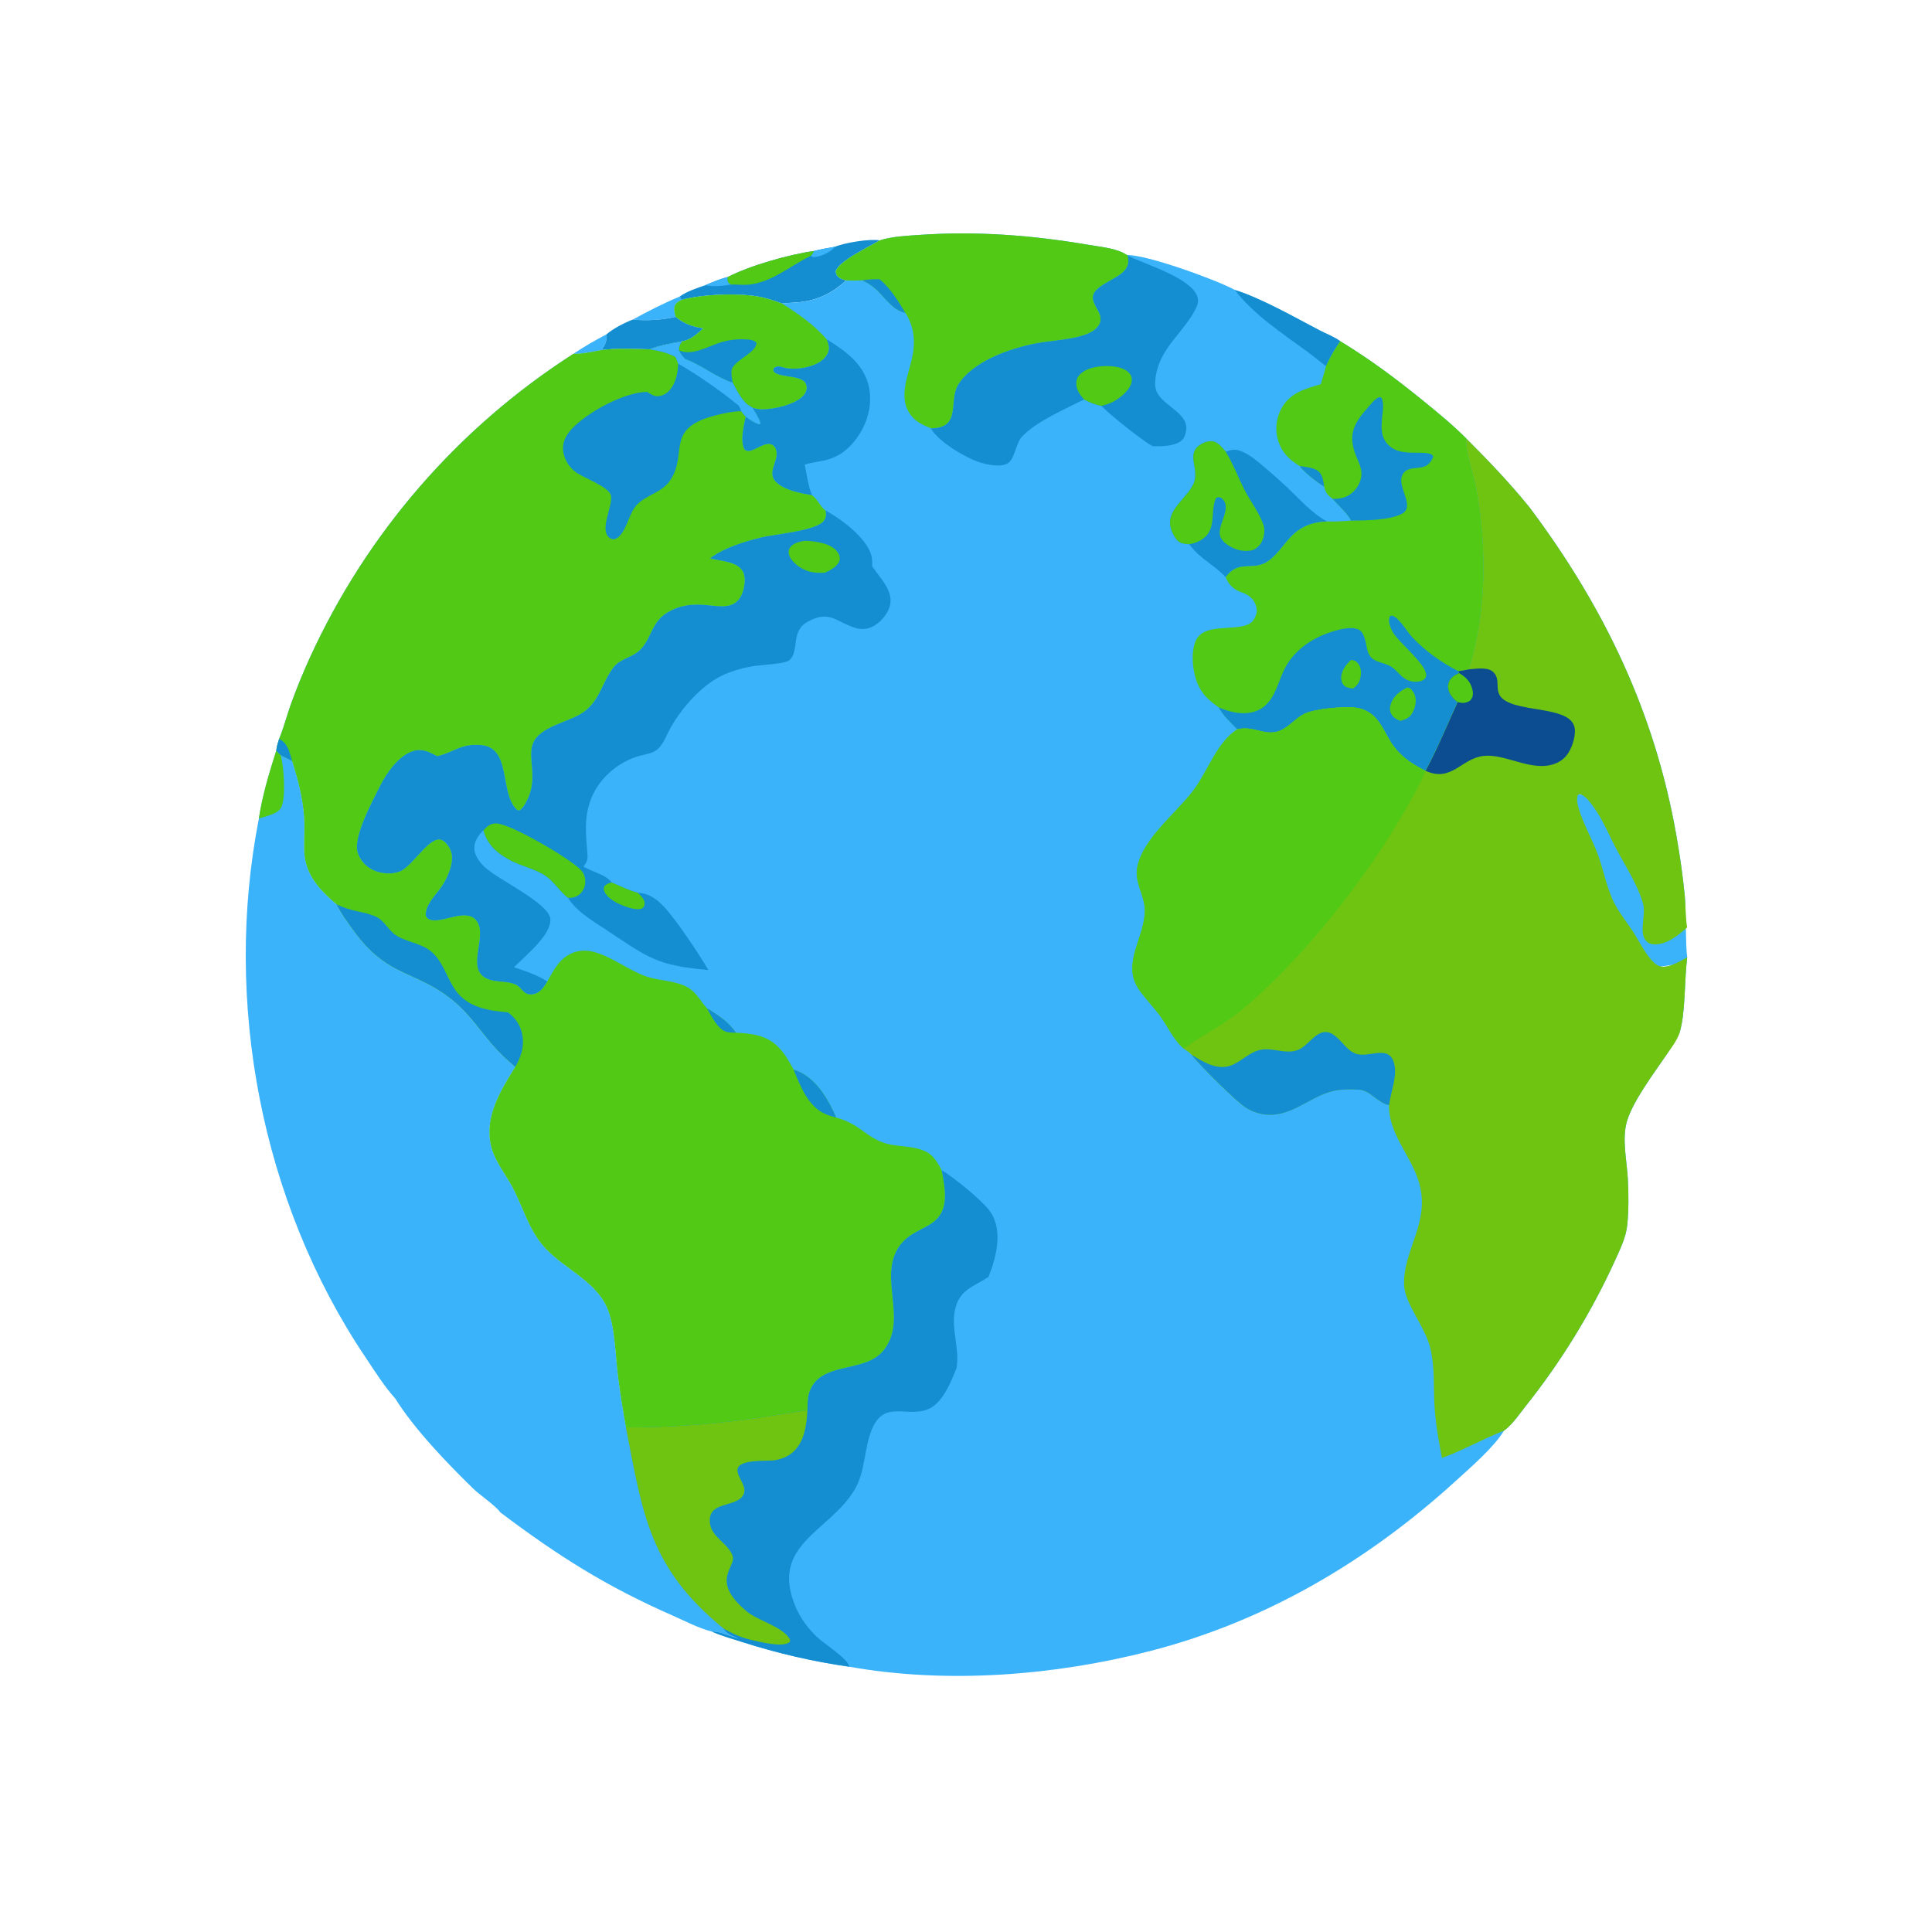 <svg width="80" height="80" viewBox="0 0 80 80" fill="none" xmlns="http://www.w3.org/2000/svg">
<path d="M25.116 13.842C25.137 14.126 25.063 14.253 24.919 14.494C24.538 14.559 24.133 14.66 23.746 14.649C24.187 14.353 24.647 14.091 25.116 13.842Z" fill="#3AB3FA"/>
<path d="M28.155 12.275L28.218 12.419C28.089 12.49 27.966 12.555 27.93 12.712C27.902 12.835 27.939 13.003 27.981 13.119C27.458 13.246 26.74 13.292 26.207 13.23C26.848 12.88 27.48 12.556 28.155 12.275Z" fill="#3AB3FA"/>
<path d="M27.979 13.119C28.337 13.41 28.674 13.527 29.125 13.593C28.865 13.831 28.604 14.079 28.24 14.136C27.808 14.217 27.304 14.303 26.898 14.464C26.244 14.453 25.567 14.411 24.918 14.494C25.062 14.253 25.136 14.126 25.115 13.842C25.403 13.596 25.852 13.368 26.206 13.23C26.738 13.292 27.456 13.246 27.979 13.119Z" fill="#148ED1"/>
<path d="M34.571 10.219C34.959 10.053 36.025 9.877 36.428 9.952C36 10.214 34.742 10.8 34.604 11.234C34.622 11.341 34.634 11.402 34.72 11.475C34.808 11.549 34.934 11.584 35.042 11.614C34.433 12.147 33.886 12.429 33.074 12.516C32.847 12.54 32.613 12.537 32.388 12.57C32.048 12.445 31.714 12.332 31.355 12.273C30.463 12.128 29.079 12.187 28.215 12.419L28.152 12.275C28.41 12.079 28.893 11.913 29.206 11.81C29.502 11.682 29.817 11.547 30.13 11.474C31.047 10.996 32.683 10.536 33.713 10.391C33.992 10.314 34.286 10.272 34.571 10.219Z" fill="#148ED1"/>
<path d="M34.572 10.219C34.428 10.428 33.977 10.631 33.726 10.645C33.653 10.649 33.64 10.636 33.59 10.588L33.715 10.392C33.993 10.314 34.288 10.272 34.572 10.219Z" fill="#3AB3FA"/>
<path d="M29.207 11.81C29.502 11.683 29.817 11.548 30.13 11.475C30.128 11.578 30.107 11.646 30.187 11.726C30.206 11.746 30.242 11.767 30.266 11.782C29.958 11.841 29.514 11.878 29.207 11.81Z" fill="#3AB3FA"/>
<path d="M33.712 10.392L33.587 10.588L33.524 10.619C32.695 11.027 31.947 11.695 31 11.786C30.752 11.81 30.51 11.774 30.264 11.782C30.24 11.767 30.205 11.746 30.185 11.726C30.106 11.646 30.127 11.578 30.129 11.475C31.047 10.996 32.682 10.537 33.712 10.392Z" fill="#52C915"/>
<path d="M11.441 31.083L11.625 31.274C11.784 31.354 11.944 31.432 12.101 31.516C12.336 32.281 12.541 33.039 12.594 33.841C12.625 34.305 12.585 34.767 12.598 35.231C12.625 36.201 13.232 36.851 13.932 37.442C14.118 37.823 14.381 38.172 14.627 38.516C16.084 40.547 17.247 40.134 18.854 41.511C19.437 42.011 19.87 42.65 20.366 43.231C20.66 43.576 20.989 43.885 21.335 44.177C20.733 45.154 20.06 46.218 20.327 47.42C20.469 48.063 20.903 48.568 21.209 49.136C21.647 49.949 21.848 50.797 22.448 51.532C23.233 52.494 24.614 52.967 25.134 54.139C25.471 54.898 25.484 56.133 25.59 56.978C25.682 57.688 25.792 58.396 25.921 59.102C26.629 62.733 26.887 64.92 29.967 67.436C29.978 67.456 29.988 67.476 30 67.495C30.112 67.675 30.374 67.762 30.566 67.827C30.567 67.827 30.567 67.827 30.567 67.827L30.532 67.784L30.541 67.831C30.215 67.757 29.811 67.546 29.485 67.562C28.941 67.427 28.378 67.127 27.862 66.901C25.093 65.686 23.116 64.431 20.715 62.623C20.55 62.369 19.863 61.902 19.598 61.644C18.523 60.596 17.16 59.182 16.367 57.91C15.911 57.406 15.511 56.765 15.132 56.2C10.817 49.78 9.234 41.467 10.721 33.889C10.863 32.945 11.153 31.992 11.441 31.083Z" fill="#3AB3FA"/>
<path d="M11.439 31.083L11.623 31.274C11.755 31.724 11.845 33.008 11.649 33.423C11.512 33.711 10.999 33.802 10.719 33.889C10.86 32.945 11.151 31.992 11.439 31.083Z" fill="#52C915"/>
<path d="M36.431 9.952C36.948 9.788 37.545 9.764 38.087 9.726C40.426 9.565 42.711 9.737 45.018 10.129C45.486 10.209 46.103 10.263 46.527 10.478C46.576 10.503 46.623 10.532 46.67 10.561C47.472 10.54 50.369 11.585 51.129 12.005C52.199 12.337 53.621 13.143 54.635 13.676C54.908 13.819 55.251 13.947 55.495 14.127C56.733 14.879 57.828 15.697 58.949 16.61C59.559 17.107 60.163 17.601 60.718 18.159C61.632 19.072 62.526 20.007 63.339 21.013C66.427 25.131 68.535 29.529 69.421 34.623C69.567 35.443 69.682 36.269 69.765 37.098C69.806 37.53 69.795 39.217 69.864 39.645C69.49 39.979 68.845 40.052 68.308 40.005C68.183 39.994 67.727 39.29 67.646 39.193C67.363 38.853 66.621 38.434 66.5 38C66.272 37.18 65.892 35.755 65.5 35C65.256 34.531 65.287 33.445 65 33C64.859 32.781 65.7 32.956 65.439 32.888C65.379 32.872 65.393 32.885 65.334 32.929C65.278 33.115 65.326 33.322 65.382 33.503C65.578 34.139 65.917 34.726 66.152 35.346C66.408 36.02 66.533 36.8 66.868 37.434C67.09 37.853 67.39 38.217 67.646 38.614C67.869 38.959 68.049 39.338 68.308 39.659C68.419 39.796 68.547 39.948 68.72 40.005C69.07 40.12 69.565 39.8 69.864 39.645C69.747 40.546 69.798 41.956 69.552 42.755C69.389 43.07 69.19 43.405 68.99 43.699C68.482 44.449 67.627 45.577 67.374 46.417C67.151 47.153 67.367 48.06 67.407 48.818C67.44 49.441 67.443 50.091 67.384 50.712C67.334 51.24 67.076 51.748 66.861 52.227C66.615 52.763 66.353 53.292 66.075 53.813C65.797 54.334 65.503 54.846 65.194 55.349C64.884 55.852 64.56 56.345 64.221 56.829C63.881 57.312 63.527 57.784 63.159 58.246C62.914 58.558 62.658 58.938 62.348 59.187C62.324 59.206 62.3 59.224 62.275 59.242C61.881 59.91 60.871 60.784 60.28 61.322C56.652 64.628 52.428 67.125 47.65 68.359C43.686 69.383 39.22 69.738 35.172 69.016C34.42 68.908 33.674 68.769 32.934 68.598C32.193 68.427 31.461 68.225 30.738 67.993C30.319 67.861 29.886 67.74 29.485 67.562C29.811 67.545 30.215 67.757 30.541 67.831L30.532 67.784L30.567 67.827C30.375 67.762 30.112 67.675 30 67.495C29.988 67.476 29.978 67.456 29.967 67.436C26.887 64.92 26.629 62.733 25.921 59.101C25.792 58.396 25.682 57.688 25.59 56.977C25.484 56.133 25.471 54.898 25.134 54.139C24.614 52.967 23.233 52.494 22.448 51.532C21.848 50.797 21.647 49.949 21.209 49.136C20.903 48.568 20.469 48.063 20.327 47.419C20.06 46.218 20.733 45.154 21.335 44.177C20.989 43.885 20.66 43.576 20.366 43.231C19.87 42.65 19.437 42.011 18.854 41.511C17.247 40.134 16.084 40.547 14.627 38.516C14.381 38.172 14.118 37.823 13.932 37.442C13.232 36.851 12.625 36.201 12.598 35.23C12.585 34.767 12.625 34.305 12.594 33.841C12.541 33.038 12.336 32.281 12.101 31.516C11.944 31.432 11.784 31.354 11.625 31.273L11.441 31.083C11.458 30.909 11.506 30.759 11.559 30.593C11.744 30.146 11.871 29.657 12.031 29.198C12.272 28.529 12.541 27.87 12.837 27.222C12.91 27.062 12.984 26.903 13.06 26.744C13.136 26.586 13.213 26.428 13.292 26.271C13.371 26.114 13.451 25.957 13.533 25.801C13.614 25.646 13.697 25.491 13.781 25.336C13.865 25.182 13.951 25.029 14.038 24.876C14.125 24.723 14.214 24.571 14.303 24.42C14.393 24.269 14.484 24.119 14.577 23.969C14.669 23.819 14.763 23.671 14.858 23.523C14.953 23.375 15.049 23.228 15.147 23.082C15.245 22.936 15.344 22.791 15.444 22.646C15.545 22.502 15.646 22.358 15.749 22.216C15.852 22.073 15.956 21.932 16.062 21.791C16.167 21.65 16.274 21.511 16.382 21.372C16.489 21.233 16.599 21.095 16.709 20.958C16.819 20.822 16.931 20.686 17.044 20.551C17.157 20.416 17.271 20.282 17.386 20.15C17.501 20.017 17.617 19.885 17.735 19.754C17.853 19.624 17.971 19.494 18.091 19.365C18.211 19.237 18.332 19.109 18.454 18.983C18.576 18.857 18.7 18.731 18.824 18.607C18.949 18.483 19.074 18.36 19.201 18.238C19.327 18.116 19.455 17.995 19.584 17.875C19.713 17.756 19.842 17.637 19.973 17.52C20.104 17.402 20.236 17.286 20.369 17.171C20.502 17.056 20.636 16.942 20.771 16.83C20.906 16.717 21.042 16.606 21.179 16.496C21.316 16.386 21.454 16.277 21.593 16.169C21.732 16.061 21.872 15.955 22.013 15.85C22.154 15.744 22.295 15.64 22.438 15.538C22.581 15.435 22.724 15.334 22.869 15.234C23.013 15.133 23.159 15.035 23.305 14.937C23.451 14.84 23.598 14.744 23.747 14.649C24.133 14.66 24.539 14.559 24.919 14.494C25.568 14.411 26.246 14.453 26.899 14.464C27.305 14.303 27.809 14.216 28.241 14.136C28.605 14.079 28.866 13.831 29.126 13.593C28.675 13.527 28.338 13.41 27.98 13.119C27.939 13.002 27.902 12.834 27.93 12.712C27.966 12.554 28.089 12.49 28.218 12.419C29.082 12.187 30.465 12.128 31.357 12.273C31.717 12.332 32.05 12.445 32.39 12.57C32.615 12.537 32.849 12.54 33.076 12.516C33.888 12.429 34.435 12.147 35.045 11.614C34.936 11.584 34.811 11.549 34.722 11.475C34.636 11.402 34.624 11.341 34.606 11.234C34.744 10.8 36.002 10.214 36.431 9.952Z" fill="#3AB3FA"/>
<path d="M51.129 12.005C52.198 12.337 53.62 13.143 54.635 13.676C54.907 13.819 55.25 13.947 55.495 14.127C55.27 14.456 55.066 14.796 54.907 15.162C54.638 14.962 54.382 14.745 54.112 14.547C53.083 13.792 51.914 13.03 51.129 12.005Z" fill="#148ED1"/>
<path d="M34.227 14.047C34.967 14.503 35.743 15.049 35.962 15.944C36.131 16.636 35.971 17.369 35.595 17.966C35.259 18.502 34.793 18.919 34.166 19.057C33.887 19.119 33.593 19.152 33.32 19.238C33.412 19.668 33.456 20.103 33.629 20.509C33.155 20.425 32.472 20.307 32.121 19.95C31.763 19.585 32.181 19.155 32.156 18.749C32.149 18.635 32.1 18.508 32.005 18.439C31.739 18.244 31.316 18.63 31.044 18.671C30.933 18.688 30.912 18.67 30.825 18.612C30.631 18.246 30.799 17.642 30.872 17.248C31.056 17.374 31.231 17.52 31.452 17.569L31.49 17.524C31.425 17.293 31.273 17.096 31.158 16.885C31.285 16.916 31.413 16.948 31.544 16.948C32.041 16.95 32.911 16.759 33.261 16.384C33.358 16.279 33.419 16.14 33.398 15.994C33.329 15.499 32.384 15.678 32.055 15.41C32.016 15.328 32.012 15.331 32.038 15.245C32.105 15.201 32.139 15.174 32.224 15.172C32.342 15.169 32.459 15.227 32.576 15.245C32.901 15.296 33.279 15.25 33.59 15.148C33.863 15.058 34.147 14.904 34.271 14.63C34.369 14.414 34.31 14.257 34.227 14.047Z" fill="#148ED1"/>
<path d="M28.215 12.419C29.079 12.188 30.462 12.128 31.355 12.274C31.714 12.332 32.047 12.446 32.388 12.571C33.068 13.007 33.69 13.432 34.226 14.047C34.309 14.257 34.368 14.414 34.27 14.63C34.146 14.904 33.862 15.058 33.589 15.148C33.278 15.25 32.9 15.296 32.575 15.245C32.459 15.227 32.341 15.169 32.223 15.172C32.138 15.174 32.104 15.201 32.037 15.246C32.011 15.332 32.015 15.328 32.054 15.41C32.383 15.678 33.328 15.499 33.397 15.994C33.418 16.14 33.357 16.279 33.26 16.384C32.91 16.759 32.04 16.95 31.543 16.948C31.412 16.948 31.284 16.916 31.157 16.885L30.92 16.735C30.651 16.467 30.509 16.189 30.344 15.851C29.643 15.623 29.062 15.123 28.384 14.873C28.255 14.771 28.184 14.643 28.105 14.503L28.109 14.461C28.123 14.313 28.147 14.254 28.238 14.136C28.603 14.079 28.863 13.831 29.124 13.593C28.672 13.527 28.336 13.41 27.978 13.119C27.937 13.002 27.9 12.835 27.928 12.712C27.963 12.555 28.087 12.49 28.215 12.419Z" fill="#52C915"/>
<path d="M28.105 14.503C28.119 14.508 28.132 14.514 28.145 14.52C28.702 14.743 29.343 14.319 29.881 14.166C30.218 14.071 30.549 14.031 30.899 14.055C31.061 14.066 31.221 14.072 31.328 14.203C31.303 14.425 31.097 14.568 30.931 14.7C30.735 14.856 30.315 15.089 30.289 15.36C30.274 15.527 30.309 15.689 30.345 15.851C29.643 15.623 29.063 15.123 28.384 14.873C28.256 14.771 28.184 14.643 28.105 14.503Z" fill="#148ED1"/>
<path d="M49.242 22.535C49.068 22.519 48.898 22.516 48.766 22.388C48.665 22.291 48.589 22.145 48.534 22.018C48.137 21.112 49.256 20.634 49.465 19.908C49.559 19.579 49.414 19.249 49.413 18.919C49.412 18.764 49.468 18.614 49.581 18.506C49.719 18.374 49.968 18.257 50.161 18.268C50.423 18.284 50.597 18.522 50.754 18.704C51.015 18.606 51.18 18.588 51.441 18.701C51.766 18.842 52.038 19.079 52.307 19.304C52.65 19.59 52.985 19.886 53.311 20.191C53.825 20.678 54.32 21.257 54.952 21.591C54.336 21.613 53.855 21.798 53.425 22.255C53.11 22.591 52.81 23.081 52.401 23.301C51.806 23.621 51.272 23.185 50.752 23.898C50.287 23.392 49.68 23.139 49.242 22.535Z" fill="#148ED1"/>
<path d="M49.242 22.535C49.068 22.519 48.898 22.516 48.766 22.388C48.665 22.291 48.589 22.145 48.534 22.018C48.137 21.112 49.256 20.634 49.465 19.908C49.559 19.579 49.414 19.249 49.413 18.919C49.412 18.764 49.468 18.614 49.581 18.506C49.719 18.374 49.968 18.257 50.161 18.268C50.423 18.284 50.597 18.522 50.754 18.704C51.066 19.208 51.273 19.779 51.545 20.306C51.784 20.767 52.156 21.252 52.319 21.741C52.371 21.896 52.361 22.084 52.32 22.24C52.264 22.456 52.137 22.645 51.937 22.75C51.739 22.854 51.356 22.814 51.156 22.733C50.925 22.639 50.639 22.477 50.538 22.238C50.337 21.76 51.103 21.016 50.554 20.605C50.445 20.585 50.442 20.575 50.347 20.631C50.07 21.264 50.471 22.072 49.545 22.454C49.446 22.494 49.347 22.517 49.242 22.535Z" fill="#52C915"/>
<path d="M46.686 10.581L46.729 10.602C47.45 10.958 49.275 11.492 49.569 12.256C49.643 12.448 49.603 12.605 49.514 12.783C49.023 13.762 48.038 14.396 47.86 15.57C47.832 15.754 47.809 15.968 47.869 16.148C48.114 16.878 49.497 17.131 49.028 18.11C48.95 18.273 48.761 18.359 48.595 18.404C48.315 18.48 48.005 18.487 47.717 18.473C47.268 18.217 45.984 17.196 45.606 16.808C45.34 16.75 45.123 16.671 44.887 16.539C44.11 16.94 42.878 17.459 42.301 18.103C42.065 18.366 42.016 19 41.736 19.178C41.448 19.361 40.884 19.247 40.572 19.146C39.965 18.95 38.857 18.29 38.543 17.735C38.683 17.736 38.809 17.721 38.944 17.682C39.702 17.458 39.313 16.526 39.667 15.941C40.26 14.959 41.824 14.421 42.885 14.218C43.442 14.112 44.02 14.086 44.571 13.959C44.899 13.884 45.329 13.754 45.506 13.444C45.729 13.056 45.304 12.742 45.253 12.385C45.171 11.807 46.337 11.583 46.621 11.121C46.735 10.936 46.74 10.785 46.686 10.581Z" fill="#148ED1"/>
<path d="M44.888 16.539C44.709 16.335 44.55 16.124 44.568 15.837C44.578 15.676 44.658 15.547 44.782 15.447C45.12 15.172 45.702 15.123 46.125 15.177C46.357 15.206 46.644 15.284 46.788 15.485C46.864 15.589 46.883 15.716 46.853 15.84C46.781 16.148 46.409 16.456 46.148 16.606C45.977 16.704 45.797 16.757 45.608 16.808C45.342 16.75 45.124 16.671 44.888 16.539Z" fill="#52C915"/>
<path d="M36.43 9.952C36.947 9.788 37.544 9.764 38.086 9.726C40.425 9.565 42.71 9.737 45.017 10.129C45.486 10.209 46.102 10.263 46.526 10.478C46.575 10.503 46.622 10.532 46.669 10.561L46.688 10.58C46.741 10.785 46.737 10.936 46.623 11.121C46.338 11.583 45.173 11.807 45.255 12.384C45.306 12.742 45.73 13.056 45.508 13.444C45.33 13.754 44.9 13.883 44.572 13.959C44.021 14.086 43.443 14.112 42.887 14.218C41.826 14.421 40.262 14.959 39.668 15.941C39.315 16.526 39.703 17.458 38.945 17.682C38.811 17.721 38.684 17.736 38.544 17.735C38.18 17.583 37.871 17.445 37.65 17.097C37.213 16.414 37.607 15.54 37.767 14.823C37.913 14.17 37.86 13.531 37.492 12.957C36.923 12.835 36.616 12.257 36.19 11.905C36.043 11.784 35.874 11.695 35.708 11.605C35.484 11.622 35.267 11.62 35.044 11.614C34.935 11.584 34.81 11.549 34.721 11.475C34.635 11.402 34.623 11.341 34.605 11.234C34.743 10.8 36.001 10.214 36.43 9.952Z" fill="#52C915"/>
<path d="M35.707 11.605C35.948 11.571 36.177 11.56 36.42 11.562C36.879 11.939 37.183 12.458 37.492 12.957C36.922 12.835 36.616 12.257 36.189 11.905C36.043 11.784 35.873 11.696 35.707 11.605Z" fill="#148ED1"/>
<path d="M38.983 48.444C39.483 48.748 40.615 49.661 40.955 50.108C40.991 50.155 41.024 50.203 41.054 50.253C41.085 50.303 41.113 50.355 41.138 50.408C41.162 50.461 41.184 50.516 41.203 50.571C41.222 50.626 41.238 50.683 41.251 50.74C41.411 51.435 41.187 52.229 40.931 52.874C40.921 52.881 40.91 52.888 40.9 52.895C40.279 53.298 39.721 53.406 39.543 54.246C39.375 55.044 39.746 55.841 39.608 56.649C39.387 57.201 39.041 58.084 38.457 58.34C37.569 58.728 36.623 57.943 36.107 59.176C35.766 59.989 35.846 60.922 35.38 61.698C34.333 63.439 31.843 63.962 32.952 66.554C33.147 67.009 33.452 67.415 33.804 67.761C34.1 68.053 35.1 68.664 35.17 69.016C34.417 68.908 33.671 68.769 32.931 68.598C32.191 68.427 31.459 68.225 30.735 67.993C30.317 67.861 29.883 67.74 29.482 67.562C29.808 67.546 30.212 67.757 30.538 67.831L30.529 67.784L30.564 67.827C30.564 67.827 30.564 67.827 30.564 67.827C30.371 67.762 30.109 67.676 29.998 67.495C29.986 67.476 29.976 67.456 29.964 67.436C26.884 64.92 26.626 62.733 25.918 59.102C27.568 59.116 29.27 58.99 30.905 58.778C31.751 58.667 32.59 58.513 33.434 58.392L33.434 58.336C33.435 58.089 33.441 57.825 33.529 57.592C33.559 57.515 33.596 57.441 33.639 57.371C34.242 56.413 35.847 56.808 36.569 55.931C37.561 54.726 36.475 53.09 37.101 51.828C37.567 50.889 38.497 50.961 38.927 50.299C39.259 49.788 39.096 49 38.983 48.444Z" fill="#148ED1"/>
<path d="M25.918 59.102C27.568 59.116 29.27 58.99 30.905 58.777C31.751 58.667 32.59 58.513 33.434 58.392C33.397 59.01 33.317 59.711 32.816 60.145C32.609 60.325 32.346 60.422 32.078 60.465C31.761 60.517 30.533 60.398 30.537 60.88C30.541 61.234 31.033 61.618 30.723 61.982C30.359 62.411 29.343 62.192 29.39 63.012C29.427 63.653 30.142 63.88 30.335 64.423C30.506 64.902 29.368 65.42 30.912 66.719C31.395 67.125 32.471 67.37 32.717 67.907C32.706 67.976 32.722 67.974 32.674 68.01C32.389 68.222 31.473 67.988 31.15 67.916C30.706 67.817 30.358 67.657 29.964 67.436C26.884 64.92 26.626 62.733 25.918 59.102Z" fill="#6FC412"/>
<path d="M34.181 21.136C34.812 21.474 35.883 22.271 36.078 22.991C36.12 23.142 36.12 23.294 36.113 23.45C36.419 23.904 36.97 24.425 36.863 25.02C36.801 25.366 36.515 25.712 36.224 25.895C35.99 26.042 35.725 26.084 35.458 26.011C34.665 25.794 34.376 25.232 33.454 25.737C33.204 25.874 33.066 26.062 32.995 26.339C32.92 26.63 32.94 27.18 32.658 27.358C32.439 27.496 31.465 27.533 31.144 27.591C30.717 27.668 30.263 27.791 29.875 27.985C29.017 28.412 28.248 29.296 27.778 30.116C27.621 30.391 27.489 30.776 27.259 30.997C27.032 31.217 26.678 31.232 26.39 31.324C25.545 31.594 24.799 32.248 24.475 33.077C24.166 33.868 24.267 34.597 24.328 35.416C24.351 35.722 24.157 35.828 24.176 35.894C24.503 36.087 25.116 36.228 25.329 36.544C25.671 36.683 26.051 36.876 26.405 36.969C26.864 36.986 27.191 37.221 27.495 37.547C28.011 38.1 28.928 39.478 29.332 40.166C27.173 39.973 26.853 39.664 25.091 38.495C24.596 38.166 24.059 37.859 23.675 37.395C23.616 37.324 23.565 37.255 23.519 37.175C23.173 36.907 22.929 36.487 22.576 36.255C22.122 35.956 21.527 35.854 21.043 35.574C20.541 35.284 20.175 34.958 20.021 34.378C19.831 34.549 19.645 34.828 19.64 35.093C19.635 35.4 19.836 35.67 20.043 35.878C20.569 36.403 22.768 37.405 22.79 38.069C22.808 38.619 22.096 39.268 21.738 39.617C21.587 39.763 21.435 39.909 21.282 40.053C21.748 40.209 22.251 40.367 22.662 40.642C22.561 40.818 22.444 40.998 22.264 41.102C22.148 41.17 21.999 41.197 21.867 41.165C21.651 41.113 21.554 40.856 21.34 40.763C21.016 40.623 20.622 40.677 20.285 40.572C19.201 40.235 20.184 38.856 19.765 38.178C19.364 37.526 18.293 38.276 17.795 38.079C17.687 38.036 17.677 38.007 17.627 37.908C17.609 37.478 18.005 37.095 18.242 36.77C18.504 36.411 18.788 35.791 18.698 35.343C18.661 35.155 18.491 34.877 18.311 34.792C17.799 34.549 17.099 35.886 16.541 36.092C16.196 36.219 15.774 36.179 15.443 36.026C15.145 35.889 14.9 35.607 14.806 35.29C14.615 34.645 15.437 33.14 15.746 32.524C16.011 31.998 16.517 31.276 17.106 31.099C17.493 30.982 17.776 31.136 18.108 31.312C18.809 31.14 19.104 30.773 19.925 30.85C21.169 30.967 20.695 32.747 21.356 33.478C21.42 33.549 21.431 33.551 21.52 33.552C21.67 33.444 21.762 33.262 21.841 33.099C22.281 32.198 21.829 31.381 22.065 30.785C22.352 30.057 23.575 29.91 24.171 29.478C24.849 28.985 24.928 28.249 25.402 27.632C25.686 27.263 26.187 27.228 26.507 26.906C27.001 26.408 26.956 25.753 27.658 25.347C28.784 24.696 29.73 25.311 30.339 25.019C30.556 24.915 30.69 24.721 30.759 24.495C30.835 24.244 30.889 23.883 30.748 23.646C30.505 23.239 29.816 23.235 29.398 23.121C29.983 22.675 30.823 22.423 31.527 22.251C32.071 22.118 33.792 21.981 34.107 21.57C34.22 21.422 34.21 21.312 34.181 21.136Z" fill="#148ED1"/>
<path d="M26.406 36.969C26.528 37.085 26.713 37.243 26.692 37.432C26.68 37.545 26.656 37.56 26.574 37.626C26.35 37.684 26.13 37.613 25.916 37.542C25.611 37.439 25.154 37.222 25.024 36.909C24.986 36.818 24.996 36.773 25.032 36.685C25.137 36.603 25.198 36.565 25.331 36.544C25.672 36.683 26.052 36.876 26.406 36.969Z" fill="#52C915"/>
<path d="M33.318 22.392C33.501 22.393 33.686 22.415 33.865 22.448C34.173 22.504 34.525 22.614 34.702 22.893C34.763 22.989 34.795 23.107 34.758 23.218C34.681 23.457 34.365 23.627 34.151 23.715C33.787 23.735 33.489 23.706 33.165 23.515C32.967 23.397 32.695 23.163 32.661 22.919C32.647 22.816 32.663 22.731 32.729 22.649C32.869 22.476 33.113 22.432 33.318 22.392Z" fill="#52C915"/>
<path d="M20.02 34.379C20.182 34.211 20.302 34.093 20.546 34.097C21.144 34.105 23.608 35.555 24.05 36.022C24.183 36.163 24.24 36.329 24.235 36.522C24.23 36.717 24.152 36.903 24 37.03C23.861 37.147 23.697 37.188 23.518 37.175C23.172 36.907 22.928 36.487 22.575 36.255C22.12 35.956 21.526 35.855 21.042 35.574C20.54 35.284 20.174 34.958 20.02 34.379Z" fill="#52C915"/>
<path d="M55.495 14.127C56.733 14.88 57.828 15.697 58.95 16.611C59.559 17.107 60.163 17.601 60.718 18.159C60.669 18.674 61.036 19.681 61.137 20.244C61.575 22.692 61.558 25.331 60.83 27.716C60.683 27.744 60.534 27.779 60.385 27.79L60.422 27.876C60.241 27.959 60.082 28.044 60.002 28.238C59.942 28.381 59.958 28.536 60.022 28.674C60.096 28.837 60.223 28.965 60.361 29.075C59.921 30.027 59.531 30.996 59.031 31.92C58.512 31.658 58.067 31.376 57.714 30.905C57.36 30.433 57.199 29.811 56.668 29.486C56.498 29.382 56.309 29.323 56.111 29.3C55.625 29.246 54.419 29.347 53.996 29.567C53.596 29.776 53.293 30.213 52.838 30.31C52.304 30.423 51.87 30.053 51.242 30.198C50.948 29.915 50.663 29.644 50.46 29.286C50.083 29.03 49.774 28.75 49.592 28.317C49.385 27.825 49.296 27.037 49.51 26.541C49.838 25.783 51.067 26.143 51.697 25.849C51.911 25.75 51.977 25.556 52.046 25.346C52.041 25.217 52.02 25.091 51.964 24.974C51.825 24.683 51.566 24.573 51.276 24.477C50.998 24.316 50.875 24.199 50.753 23.898C51.273 23.185 51.807 23.621 52.402 23.301C52.811 23.081 53.111 22.591 53.426 22.255C53.856 21.798 54.337 21.613 54.953 21.592C55.278 21.608 55.613 21.575 55.938 21.56C55.852 21.314 55.367 20.868 55.176 20.653C54.974 20.499 54.882 20.403 54.833 20.149C54.548 19.975 54.01 19.572 53.821 19.297L53.795 19.281L53.751 19.254C53.363 19.018 53.072 18.708 52.932 18.269C52.923 18.241 52.915 18.212 52.907 18.184C52.9 18.155 52.893 18.126 52.887 18.098C52.882 18.069 52.876 18.04 52.872 18.011C52.867 17.982 52.864 17.952 52.861 17.923C52.858 17.894 52.856 17.864 52.854 17.835C52.853 17.805 52.852 17.776 52.852 17.747C52.852 17.717 52.853 17.688 52.854 17.658C52.856 17.629 52.858 17.599 52.861 17.57C52.864 17.541 52.867 17.512 52.872 17.482C52.876 17.453 52.882 17.424 52.887 17.395C52.893 17.366 52.9 17.338 52.907 17.309C52.915 17.281 52.923 17.252 52.931 17.224C52.94 17.196 52.95 17.168 52.96 17.141C52.97 17.113 52.981 17.086 52.992 17.058C53.004 17.031 53.016 17.005 53.029 16.978C53.042 16.952 53.056 16.925 53.07 16.9C53.422 16.265 54.045 16.094 54.69 15.911C54.77 15.665 54.835 15.411 54.908 15.162C55.067 14.796 55.27 14.456 55.495 14.127Z" fill="#52C915"/>
<path d="M53.82 19.297C54.104 19.346 54.508 19.356 54.683 19.618C54.78 19.763 54.806 19.98 54.832 20.149C54.547 19.975 54.01 19.572 53.82 19.297Z" fill="#148ED1"/>
<path d="M55.176 20.653L55.224 20.655C55.548 20.662 55.828 20.573 56.062 20.338C56.247 20.152 56.38 19.871 56.375 19.605C56.371 19.373 56.273 19.172 56.185 18.963C55.794 18.037 56.022 17.565 56.656 16.858C56.783 16.716 56.948 16.484 57.14 16.439C57.215 16.481 57.217 16.485 57.24 16.564C57.395 17.088 56.854 18.065 57.684 18.575C58.22 18.904 59.231 18.594 59.349 18.903C59.308 19.035 59.199 19.195 59.081 19.27C58.762 19.475 58.211 19.248 58.047 19.727C57.882 20.211 58.61 20.982 58.047 21.276C57.52 21.552 56.544 21.547 55.939 21.56C55.852 21.314 55.367 20.868 55.176 20.653Z" fill="#148ED1"/>
<path d="M50.457 29.286C50.913 29.491 51.492 29.625 51.978 29.456C52.734 29.195 52.864 28.394 53.162 27.759C53.511 27.012 54.206 26.494 54.969 26.221C55.308 26.1 55.974 25.886 56.3 26.093C56.525 26.235 56.56 26.703 56.626 26.939C56.779 27.485 57.243 27.364 57.631 27.623C57.845 27.766 58 28.012 58.227 28.134C58.416 28.236 58.674 28.263 58.877 28.186C58.948 28.158 59.017 28.106 59.042 28.032C59.19 27.59 57.892 26.601 57.655 26.144C57.572 25.985 57.468 25.736 57.539 25.556C57.562 25.497 57.563 25.515 57.632 25.49C57.94 25.567 58.242 26.133 58.465 26.372C59.005 26.949 59.679 27.432 60.382 27.79L60.419 27.875C60.238 27.959 60.079 28.044 59.999 28.238C59.939 28.381 59.955 28.535 60.019 28.674C60.093 28.836 60.22 28.965 60.358 29.075C59.918 30.027 59.528 30.996 59.028 31.92C58.509 31.658 58.064 31.376 57.711 30.904C57.357 30.432 57.196 29.81 56.665 29.486C56.495 29.382 56.306 29.322 56.108 29.3C55.622 29.246 54.416 29.347 53.993 29.567C53.593 29.775 53.29 30.212 52.834 30.309C52.301 30.423 51.867 30.053 51.239 30.198C50.945 29.915 50.66 29.643 50.457 29.286Z" fill="#148ED1"/>
<path d="M55.946 27.326C56.068 27.346 56.133 27.356 56.219 27.455C56.352 27.609 56.373 27.818 56.341 28.011C56.301 28.247 56.215 28.374 56.024 28.513C55.874 28.49 55.716 28.476 55.618 28.345C55.552 28.256 55.527 28.132 55.537 28.023C55.563 27.742 55.742 27.507 55.946 27.326Z" fill="#52C915"/>
<path d="M58.273 28.465C58.315 28.474 58.361 28.496 58.401 28.511C58.478 28.593 58.546 28.672 58.583 28.781C58.667 29.026 58.606 29.289 58.488 29.512C58.379 29.718 58.205 29.793 57.989 29.85C57.832 29.792 57.697 29.718 57.613 29.567C57.542 29.439 57.54 29.296 57.586 29.16C57.702 28.814 57.964 28.622 58.273 28.465Z" fill="#52C915"/>
<path d="M60.715 18.159C61.63 19.072 62.523 20.007 63.336 21.013C66.425 25.131 68.533 29.529 69.418 34.623C69.565 35.444 69.68 36.269 69.763 37.098C69.804 37.531 69.791 37.975 69.86 38.403C69.486 38.737 68.986 39.148 68.449 39.101C68.323 39.09 68.227 39.038 68.145 38.941C67.862 38.602 68.158 37.862 68.037 37.428C67.809 36.609 67.273 35.817 66.88 35.062C66.637 34.593 66.434 34.102 66.147 33.657C66.006 33.438 65.698 32.956 65.437 32.888C65.377 32.873 65.391 32.886 65.332 32.929C65.276 33.115 65.323 33.322 65.379 33.503C65.576 34.139 65.915 34.726 66.15 35.346C66.406 36.02 66.531 36.8 66.866 37.434C67.087 37.853 67.388 38.217 67.644 38.614C67.867 38.959 68.046 39.338 68.305 39.659C68.416 39.796 68.545 39.948 68.717 40.005C69.068 40.12 69.562 39.8 69.862 39.645C69.745 40.546 69.796 41.956 69.549 42.755C69.444 43.096 69.188 43.405 68.988 43.699C68.479 44.449 67.624 45.577 67.371 46.417C67.149 47.153 67.365 48.06 67.405 48.818C67.437 49.441 67.441 50.091 67.382 50.712C67.332 51.241 67.073 51.748 66.859 52.227C66.613 52.764 66.351 53.292 66.073 53.813C65.795 54.334 65.501 54.846 65.192 55.349C64.882 55.852 64.558 56.345 64.218 56.829C63.879 57.312 63.525 57.785 63.157 58.246C62.911 58.558 62.656 58.938 62.346 59.187C62.322 59.206 62.297 59.224 62.273 59.242C61.404 59.583 60.59 60.049 59.709 60.373C59.574 59.676 59.445 58.947 59.401 58.238C59.351 57.422 59.42 56.629 59.226 55.824C59.01 54.927 58.181 54.003 58.143 53.234C58.067 51.737 59.306 50.587 58.717 48.833C58.372 47.805 57.484 46.888 57.518 45.759C57.064 45.685 56.76 45.172 56.303 45.123C55.902 45.1 55.499 45.092 55.108 45.2C54.143 45.468 53.412 46.295 52.33 46.142C52.051 46.102 51.798 46 51.561 45.848C51.168 45.596 49.623 44.062 49.344 43.676C49.267 43.583 49.12 43.497 49.022 43.422C48.601 43.077 48.325 42.439 47.993 42.003C47.727 41.654 47.413 41.338 47.166 40.976C47.15 40.954 47.136 40.931 47.121 40.908C46.457 39.864 47.418 38.781 47.405 37.684C47.398 37.052 46.954 36.527 47.097 35.878C47.363 34.674 48.73 33.658 49.444 32.692C50.025 31.904 50.398 30.728 51.239 30.198C51.867 30.053 52.302 30.423 52.835 30.309C53.29 30.212 53.593 29.775 53.993 29.567C54.416 29.347 55.622 29.246 56.108 29.3C56.306 29.322 56.495 29.382 56.666 29.486C57.196 29.81 57.358 30.432 57.711 30.904C58.065 31.376 58.509 31.658 59.028 31.92C59.528 30.996 59.918 30.027 60.358 29.075C60.22 28.965 60.093 28.836 60.019 28.674C59.956 28.535 59.94 28.381 59.999 28.238C60.079 28.044 60.238 27.959 60.42 27.875L60.382 27.79C60.531 27.778 60.68 27.743 60.827 27.715C61.556 25.331 61.572 22.692 61.134 20.244C61.034 19.681 60.667 18.674 60.715 18.159Z" fill="#6FC412"/>
<path d="M60.83 27.715C61.101 27.694 61.563 27.617 61.794 27.796C61.916 27.891 61.983 28.026 61.999 28.179C62.03 28.479 61.972 28.727 62.232 28.943C62.931 29.523 65.11 29.217 65.21 30.186C65.245 30.535 65.07 31.041 64.851 31.302C64.633 31.561 64.305 31.689 63.973 31.714C63.124 31.776 62.233 31.22 61.447 31.3C60.504 31.397 60.124 32.407 59.031 31.92C59.531 30.996 59.921 30.027 60.361 29.075C60.223 28.965 60.096 28.836 60.022 28.674C59.959 28.535 59.943 28.381 60.002 28.238C60.082 28.044 60.241 27.959 60.423 27.875L60.385 27.79C60.534 27.778 60.683 27.743 60.83 27.715Z" fill="#0C4D91"/>
<path d="M60.423 27.875C60.699 28.037 60.882 28.218 60.965 28.535C60.999 28.665 61.006 28.811 60.936 28.931C60.873 29.037 60.754 29.088 60.636 29.101C60.54 29.112 60.455 29.096 60.361 29.075C60.223 28.965 60.096 28.836 60.022 28.674C59.958 28.536 59.943 28.381 60.002 28.238C60.082 28.044 60.241 27.959 60.423 27.875Z" fill="#52C915"/>
<path d="M49.348 43.677C49.773 43.946 50.308 44.274 50.834 44.159C51.276 44.062 51.618 43.66 52.053 43.509C52.63 43.309 53.183 43.689 53.747 43.475C54.15 43.322 54.469 42.708 54.909 42.735C54.955 42.738 55.001 42.746 55.045 42.76C55.09 42.774 55.132 42.793 55.172 42.817C55.524 43.025 55.712 43.439 56.094 43.613C56.65 43.865 57.557 43.171 57.743 44.102C57.848 44.626 57.579 45.233 57.521 45.76C57.067 45.686 56.763 45.172 56.307 45.124C55.905 45.101 55.502 45.092 55.111 45.2C54.146 45.469 53.415 46.296 52.334 46.142C52.054 46.102 51.802 46.001 51.565 45.849C51.172 45.596 49.627 44.063 49.348 43.677Z" fill="#148ED1"/>
<path d="M51.239 30.198C51.867 30.053 52.302 30.423 52.835 30.309C53.29 30.213 53.593 29.775 53.993 29.567C54.416 29.347 55.622 29.246 56.108 29.3C56.306 29.322 56.495 29.382 56.666 29.486C57.196 29.81 57.358 30.432 57.711 30.904C58.065 31.376 58.509 31.658 59.028 31.92C58.821 32.447 58.52 32.954 58.242 33.446C56.63 36.305 53.911 39.764 51.392 41.838C50.65 42.449 49.791 42.856 49.022 43.422C48.601 43.077 48.325 42.439 47.993 42.004C47.727 41.655 47.413 41.339 47.166 40.976C47.15 40.954 47.136 40.931 47.121 40.908C46.457 39.864 47.418 38.781 47.405 37.685C47.398 37.052 46.954 36.527 47.097 35.879C47.363 34.674 48.73 33.658 49.444 32.692C50.025 31.904 50.398 30.728 51.239 30.198Z" fill="#52C915"/>
<path d="M26.899 14.465C27.305 14.303 27.809 14.217 28.241 14.136C28.149 14.254 28.125 14.313 28.112 14.461L28.107 14.503C28.186 14.643 28.257 14.771 28.387 14.873C29.064 15.124 29.645 15.623 30.346 15.851C30.512 16.189 30.654 16.467 30.923 16.735L31.16 16.885C31.275 17.096 31.427 17.293 31.491 17.525L31.454 17.569C31.233 17.52 31.058 17.375 30.874 17.248C30.8 17.642 30.632 18.246 30.826 18.612C30.913 18.67 30.934 18.688 31.045 18.671C31.317 18.63 31.74 18.244 32.007 18.439C32.101 18.508 32.151 18.636 32.158 18.749C32.183 19.155 31.765 19.586 32.123 19.95C32.473 20.307 33.157 20.426 33.63 20.509C33.865 20.677 33.971 20.997 34.181 21.136C34.21 21.313 34.221 21.422 34.107 21.57C33.792 21.981 32.071 22.118 31.528 22.251C30.823 22.424 29.984 22.675 29.398 23.121C29.816 23.235 30.506 23.24 30.748 23.646C30.889 23.883 30.836 24.244 30.759 24.495C30.69 24.721 30.556 24.915 30.339 25.019C29.73 25.311 28.784 24.696 27.659 25.347C26.956 25.754 27.002 26.408 26.507 26.906C26.188 27.228 25.686 27.263 25.403 27.632C24.928 28.249 24.849 28.986 24.171 29.478C23.575 29.91 22.352 30.058 22.065 30.785C21.829 31.381 22.281 32.198 21.841 33.099C21.762 33.262 21.67 33.444 21.52 33.552C21.431 33.551 21.42 33.549 21.356 33.478C20.695 32.747 21.169 30.967 19.925 30.85C19.104 30.773 18.809 31.14 18.108 31.312C17.777 31.136 17.493 30.982 17.106 31.099C16.518 31.276 16.011 31.998 15.747 32.524C15.437 33.14 14.615 34.645 14.806 35.29C14.9 35.607 15.145 35.889 15.444 36.026C15.774 36.179 16.197 36.219 16.541 36.092C17.099 35.886 17.799 34.549 18.312 34.792C18.491 34.877 18.661 35.155 18.699 35.343C18.788 35.791 18.505 36.411 18.242 36.77C18.005 37.095 17.61 37.478 17.627 37.909C17.678 38.007 17.687 38.036 17.796 38.079C18.293 38.276 19.364 37.526 19.766 38.178C20.184 38.856 19.202 40.235 20.285 40.572C20.622 40.677 21.016 40.623 21.341 40.764C21.555 40.856 21.651 41.114 21.868 41.165C22 41.197 22.148 41.17 22.265 41.102C22.445 40.998 22.561 40.818 22.662 40.642C22.951 40.121 23.213 39.602 23.83 39.416C24.071 39.343 24.349 39.352 24.591 39.417C25.338 39.619 25.982 40.145 26.71 40.415C27.269 40.621 27.966 40.59 28.479 40.888C28.855 41.106 28.995 41.447 29.273 41.752C29.733 42.025 30.166 42.312 30.474 42.762C31.172 42.798 31.781 42.865 32.283 43.413C32.519 43.67 32.698 43.984 32.86 44.29C33.573 44.505 34.045 45.135 34.383 45.767C34.472 45.933 34.554 46.099 34.616 46.277C35.553 46.517 35.805 47.03 36.546 47.303C37.126 47.517 37.758 47.407 38.33 47.681C38.579 47.8 38.737 48.009 38.876 48.241C38.914 48.308 38.951 48.375 38.985 48.444C39.099 49 39.261 49.788 38.93 50.299C38.5 50.961 37.569 50.889 37.103 51.828C36.477 53.09 37.564 54.726 36.571 55.931C35.85 56.808 34.244 56.413 33.642 57.371C33.598 57.441 33.562 57.515 33.532 57.592C33.443 57.825 33.438 58.089 33.436 58.336L33.436 58.392C32.592 58.513 31.754 58.667 30.908 58.778C29.273 58.991 27.57 59.116 25.921 59.102C25.792 58.397 25.682 57.688 25.59 56.978C25.484 56.134 25.471 54.899 25.134 54.139C24.614 52.967 23.233 52.494 22.448 51.533C21.848 50.797 21.647 49.949 21.209 49.136C20.903 48.568 20.469 48.063 20.327 47.42C20.06 46.218 20.733 45.154 21.335 44.178C20.989 43.886 20.66 43.576 20.366 43.231C19.87 42.65 19.437 42.011 18.854 41.511C17.247 40.135 16.084 40.547 14.627 38.516C14.381 38.172 14.118 37.823 13.932 37.442C13.232 36.851 12.625 36.202 12.598 35.231C12.585 34.767 12.625 34.305 12.594 33.841C12.541 33.039 12.336 32.281 12.101 31.516C11.944 31.432 11.784 31.354 11.625 31.274L11.441 31.083C11.458 30.909 11.506 30.759 11.559 30.594C11.744 30.146 11.871 29.657 12.031 29.199C12.272 28.529 12.541 27.87 12.837 27.222C12.91 27.062 12.984 26.903 13.06 26.745C13.136 26.586 13.213 26.428 13.292 26.271C13.371 26.114 13.451 25.957 13.533 25.802C13.614 25.646 13.697 25.491 13.781 25.337C13.865 25.182 13.951 25.029 14.038 24.876C14.125 24.723 14.214 24.571 14.303 24.42C14.393 24.269 14.484 24.119 14.577 23.969C14.669 23.82 14.763 23.671 14.858 23.523C14.953 23.375 15.049 23.228 15.147 23.082C15.245 22.936 15.344 22.791 15.444 22.646C15.545 22.502 15.646 22.359 15.749 22.216C15.852 22.073 15.956 21.932 16.062 21.791C16.167 21.651 16.274 21.511 16.382 21.372C16.489 21.233 16.599 21.096 16.709 20.959C16.819 20.822 16.931 20.686 17.044 20.551C17.157 20.416 17.271 20.283 17.386 20.15C17.501 20.017 17.617 19.885 17.735 19.755C17.853 19.624 17.971 19.494 18.091 19.366C18.211 19.237 18.332 19.11 18.454 18.983C18.576 18.857 18.7 18.732 18.824 18.607C18.949 18.483 19.074 18.36 19.201 18.238C19.327 18.116 19.455 17.995 19.584 17.875C19.713 17.756 19.842 17.637 19.973 17.52C20.104 17.403 20.236 17.287 20.369 17.172C20.502 17.056 20.636 16.943 20.771 16.83C20.906 16.718 21.042 16.606 21.179 16.496C21.316 16.386 21.454 16.277 21.593 16.169C21.732 16.061 21.872 15.955 22.013 15.85C22.154 15.745 22.295 15.641 22.438 15.538C22.581 15.435 22.724 15.334 22.869 15.234C23.013 15.134 23.159 15.035 23.305 14.938C23.451 14.84 23.598 14.744 23.747 14.649C24.133 14.66 24.539 14.559 24.919 14.494C25.568 14.411 26.246 14.453 26.899 14.465Z" fill="#52C915"/>
<path d="M11.559 30.594C11.928 30.787 11.984 31.145 12.101 31.516C11.944 31.432 11.784 31.354 11.625 31.274L11.441 31.083C11.458 30.909 11.506 30.759 11.559 30.594Z" fill="#148ED1"/>
<path d="M29.273 41.752C29.734 42.025 30.167 42.312 30.475 42.763C30.355 42.758 30.218 42.761 30.102 42.732C29.715 42.633 29.461 42.069 29.273 41.752Z" fill="#148ED1"/>
<path d="M32.859 44.29C33.572 44.505 34.044 45.135 34.382 45.767C34.471 45.932 34.553 46.099 34.615 46.276C34.47 46.236 34.316 46.189 34.178 46.129C33.448 45.81 33.147 44.972 32.859 44.29Z" fill="#148ED1"/>
<path d="M13.934 37.442C14.576 37.766 15.03 37.722 15.553 37.951C15.912 38.108 16.076 38.518 16.396 38.727C16.813 38.999 17.345 39.042 17.754 39.324C18.035 39.519 18.226 39.813 18.38 40.112C18.537 40.416 18.675 40.748 18.877 41.025C19.389 41.727 20.234 41.85 21.035 41.921C21.377 42.175 21.582 42.502 21.641 42.928C21.703 43.382 21.557 43.788 21.337 44.177C20.99 43.885 20.662 43.576 20.367 43.231C19.872 42.65 19.438 42.011 18.855 41.511C17.248 40.134 16.085 40.547 14.629 38.516C14.382 38.172 14.12 37.823 13.934 37.442Z" fill="#148ED1"/>
<path d="M26.9 14.465C27.306 14.303 27.81 14.217 28.242 14.136C28.15 14.254 28.126 14.313 28.113 14.461L28.108 14.503C28.187 14.643 28.258 14.771 28.387 14.873C29.065 15.124 29.646 15.623 30.347 15.851C30.513 16.189 30.655 16.467 30.924 16.735L31.161 16.885C31.276 17.096 31.427 17.293 31.492 17.525L31.455 17.569C31.234 17.52 31.059 17.375 30.875 17.248C30.805 17.183 30.75 17.104 30.691 17.029C30.391 17.025 30.073 17.096 29.781 17.163C27.436 17.699 28.538 18.759 27.734 19.914C27.377 20.427 26.722 20.488 26.33 20.95C26.089 21.233 25.997 21.696 25.787 22.02C25.688 22.174 25.594 22.296 25.408 22.334C25.337 22.32 25.281 22.308 25.223 22.259C24.819 21.913 25.367 20.99 25.302 20.538C25.246 20.15 24.119 19.782 23.799 19.519C23.525 19.295 23.332 18.96 23.314 18.602C23.296 18.261 23.47 17.974 23.7 17.735C24.353 17.055 25.829 16.248 26.788 16.227C26.89 16.284 27.045 16.389 27.161 16.402C27.344 16.422 27.53 16.344 27.663 16.221C27.979 15.926 28.063 15.467 28.083 15.056C28.051 14.962 28.01 14.869 27.972 14.777C27.613 14.598 27.297 14.522 26.9 14.465Z" fill="#148ED1"/>
<path d="M26.898 14.465C27.305 14.303 27.808 14.217 28.241 14.136C28.149 14.254 28.125 14.313 28.111 14.461L28.107 14.503C28.186 14.643 28.257 14.771 28.386 14.873C29.064 15.124 29.645 15.623 30.346 15.851C30.512 16.189 30.654 16.467 30.922 16.735L31.16 16.885C31.274 17.096 31.426 17.293 31.491 17.525L31.454 17.569C31.233 17.52 31.058 17.375 30.874 17.248C30.804 17.183 30.749 17.104 30.69 17.029C30.672 16.945 30.631 16.875 30.59 16.8C29.816 16.166 28.946 15.559 28.082 15.056C28.05 14.962 28.009 14.869 27.971 14.777C27.612 14.598 27.296 14.522 26.898 14.465Z" fill="#3AB3FA"/>
</svg>
